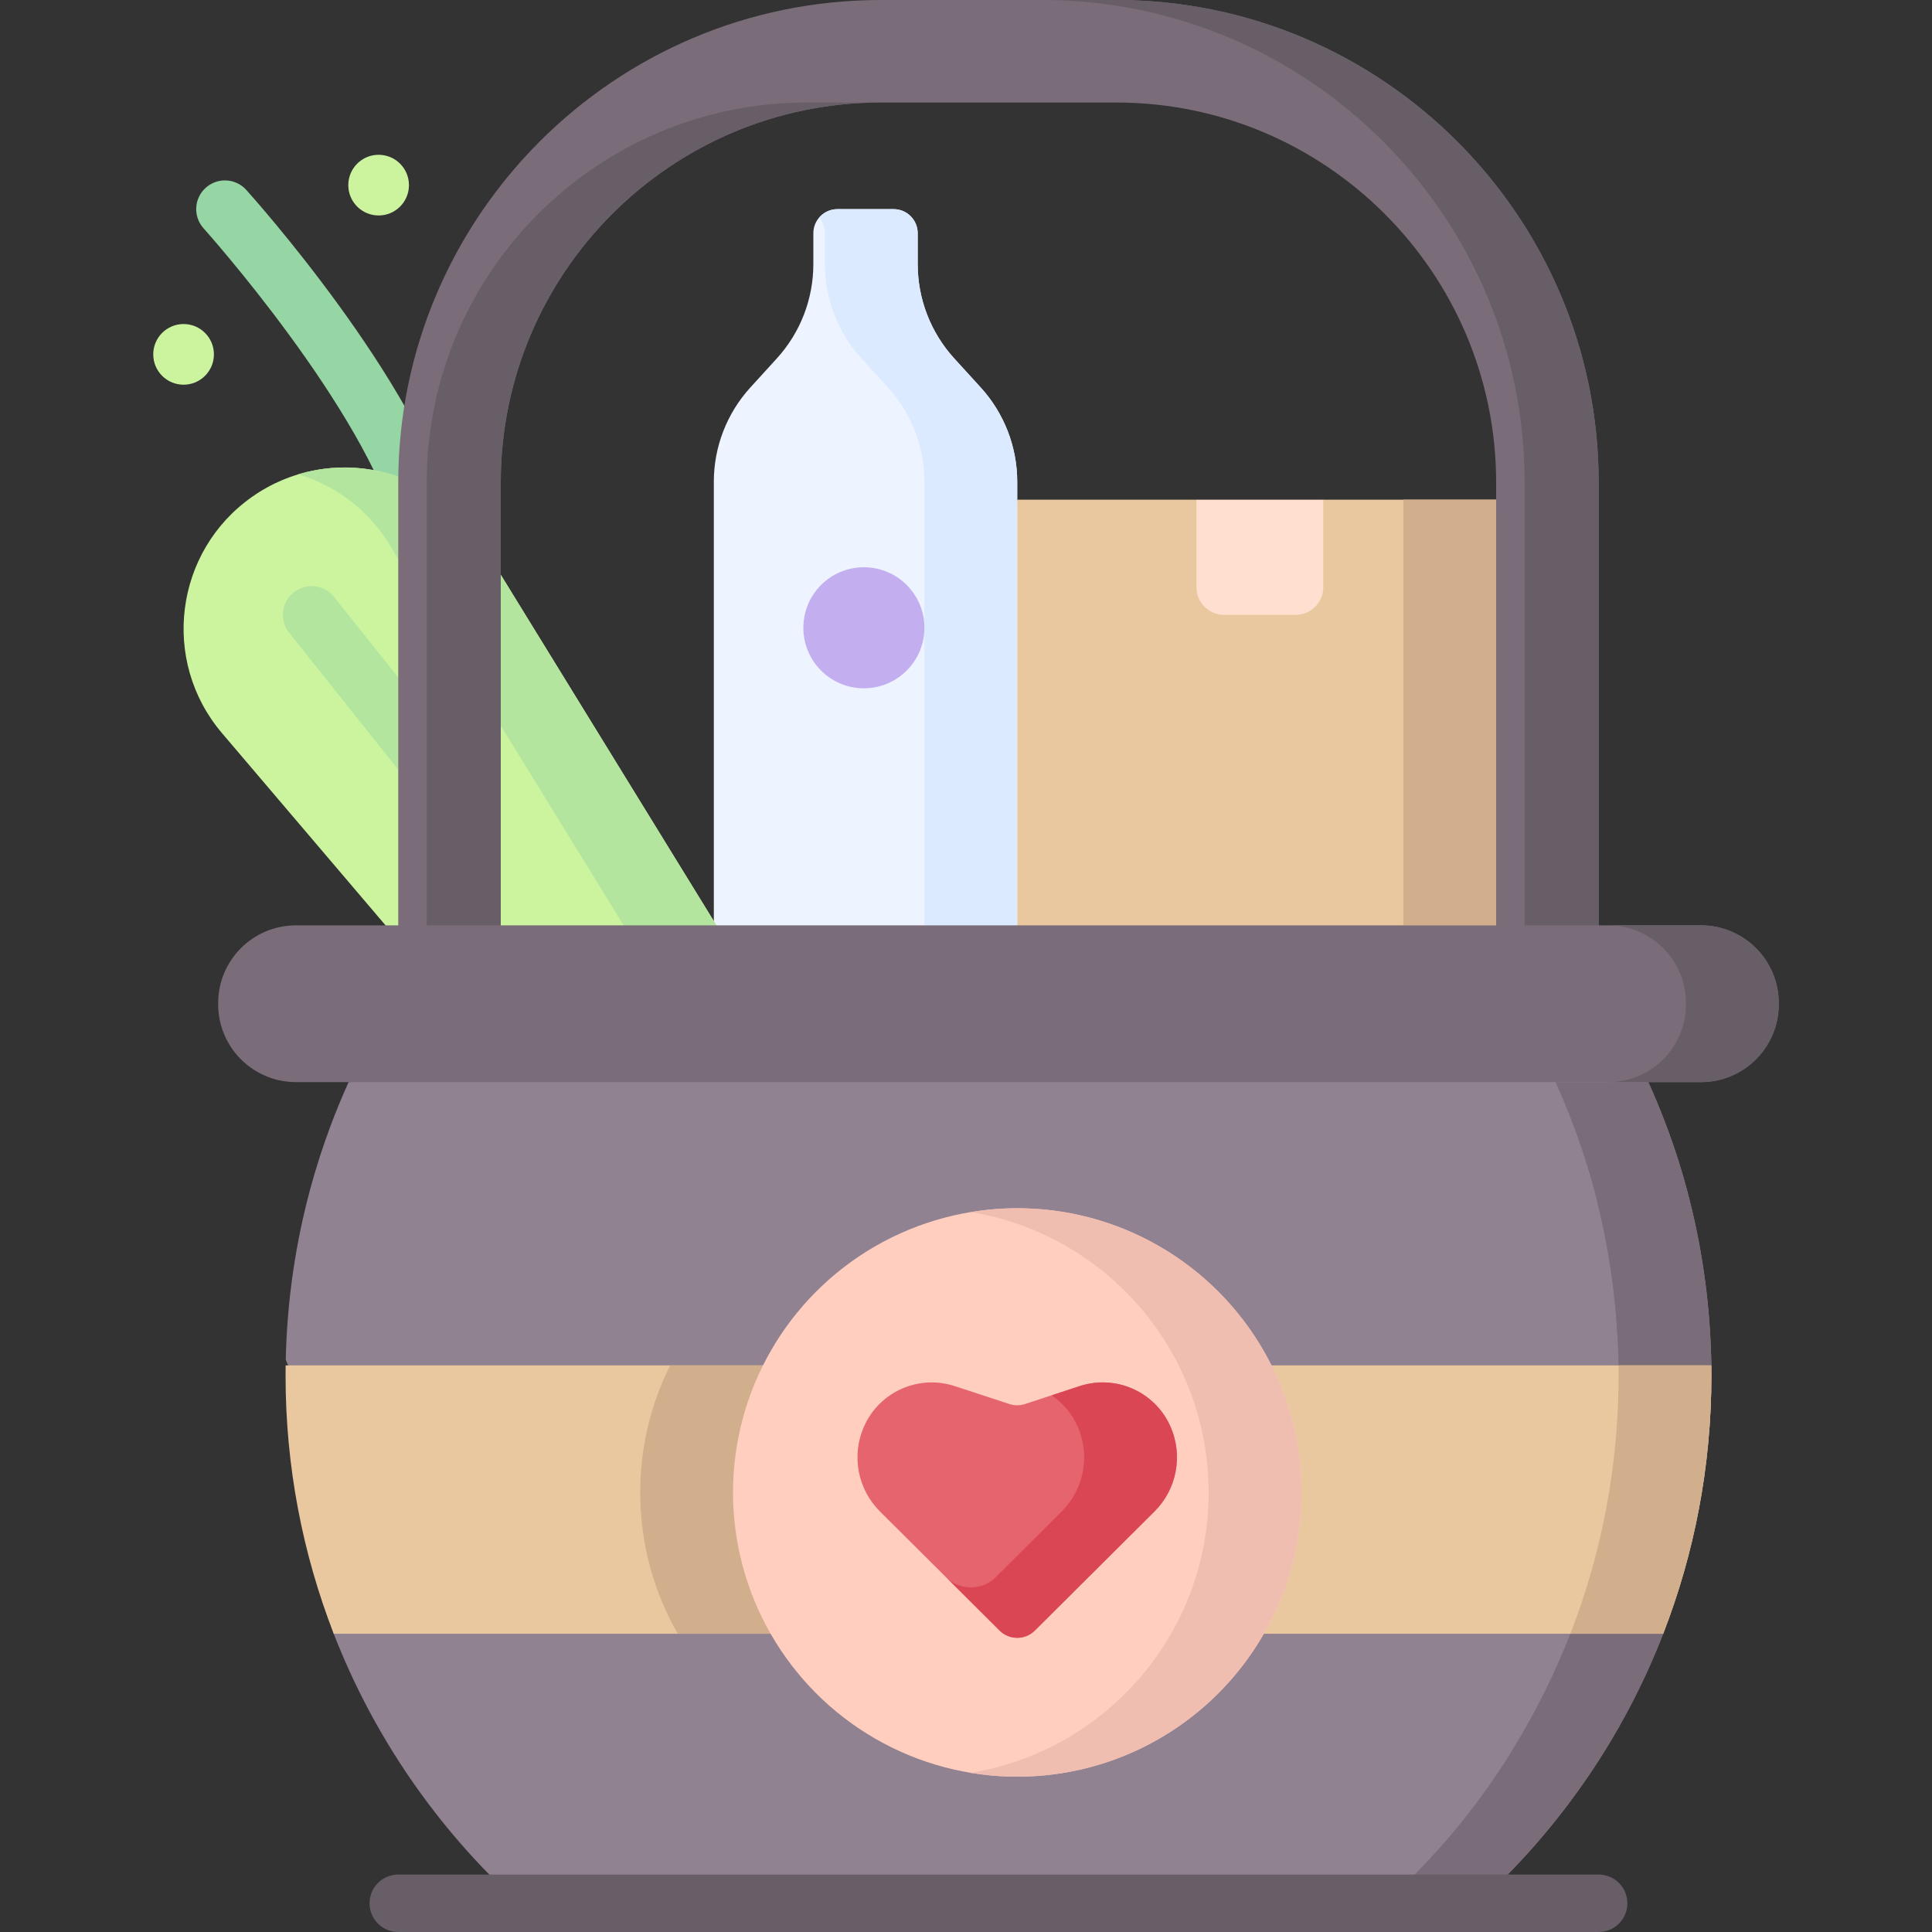 <?xml version="1.0" encoding="UTF-8"?>
<svg xmlns="http://www.w3.org/2000/svg" id="Capa_1" height="512" viewBox="0 0 504.499 504.499" width="512">
  <rect x="0" y="0" width="504.499" height="504.499" fill="#333333" stroke="none"/>
  <g>
    <path d="m398.122 241.637-151.101 9.663 18.604-120.822h46.801l16.562 7.373 16.562-7.373h45.137z" fill="#eac89f"></path>
    <path d="m366.456 130.478h24.23v111.159h-24.23z" fill="#d2af8c"></path>
    <path d="m338.332 160.555h-18.689c-3.986 0-7.218-3.232-7.218-7.218v-22.859h33.124v22.859c.001 3.987-3.231 7.218-7.217 7.218z" fill="#ffdfcf"></path>
    <path d="m239.638 68.974v-8.074c0-3.473-2.816-6.289-6.289-6.289h-14.672c-3.473 0-6.289 2.816-6.289 6.289v8.075c0 9.107-3.4 17.887-9.534 24.619l-6.919 7.593c-6.134 6.732-9.534 15.511-9.534 24.619v127.918l79.225-12.085v-115.834c0-9.107-3.4-17.887-9.534-24.619l-6.919-7.593c-6.135-6.732-9.535-15.511-9.535-24.619z" fill="#edf4ff"></path>
    <path d="m256.091 101.186-6.919-7.593c-6.134-6.732-9.534-15.511-9.534-24.619v-8.074c0-3.473-2.816-6.289-6.289-6.289h-14.672c-1.915 0-3.627.859-4.781 2.209.939 1.099 1.508 2.522 1.508 4.08v8.075c0 9.108 3.4 17.887 9.534 24.619l6.919 7.593c6.134 6.732 9.534 15.511 9.534 24.619v115.832h24.233v-115.833c.001-9.108-3.399-17.887-9.533-24.619z" fill="#dbeaff"></path>
    <circle cx="225.585" cy="163.931" fill="#c3aff0" r="15.807"></circle>
    <g>
      <path d="m111.427 145.209c-3.31 0-6.34-2.208-7.239-5.558-8.838-32.935-50.604-79.553-51.025-80.02-2.772-3.077-2.527-7.819.55-10.592 3.076-2.774 7.817-2.528 10.591.548 1.816 2.015 44.598 49.756 54.371 86.175 1.074 4.001-1.299 8.114-5.3 9.188-.65.175-1.304.259-1.948.259z" fill="#95d6a4"></path>
    </g>
    <path d="m198.967 260.956h-81.851l-59.139-69.502c-16.077-18.894-12.411-47.524 7.908-61.758 20.319-14.234 48.478-7.899 60.744 13.666z" fill="#ccf49f"></path>
    <g>
      <path d="m114.281 209.344c-2.205 0-4.389-.967-5.87-2.825l-32.91-41.289c-2.582-3.239-2.049-7.958 1.19-10.54s7.958-2.049 10.54 1.19l32.911 41.288c2.582 3.239 2.049 7.958-1.19 10.54-1.382 1.102-3.032 1.636-4.671 1.636z" fill="#b3e59f"></path>
    </g>
    <path d="m126.628 143.362c-9.985-17.555-30.503-25.015-48.75-19.503 9.982 2.983 18.913 9.646 24.519 19.503l72.339 117.594h24.23z" fill="#b3e59f"></path>
    <path d="m130.766 260.956v-134.973c0-54.707 44.508-99.214 99.214-99.214h61.492c54.707 0 99.214 44.507 99.214 99.214v134.973h26.769v-134.973c.001-69.468-56.515-125.983-125.983-125.983h-61.492c-69.468 0-125.984 56.515-125.984 125.983v134.973z" fill="#7a6d79"></path>
    <g fill="#685e68">
      <path d="m111.432 125.983v134.973h19.334v-134.973c0-54.707 44.508-99.214 99.215-99.214h-19.334c-54.708 0-99.215 44.507-99.215 99.214z"></path>
      <path d="m291.473 0h-19.334c69.468 0 125.983 56.515 125.983 125.983v134.973h19.334v-134.973c0-69.468-56.516-125.983-125.983-125.983z"></path>
    </g>
    <path d="m431.944 385.151s8.735 25.049 2.355 41.469c-10.44 26.9-26.97 50.76-47.88 69.91-.17.16-.34.31-.51.47h-250.36c-21.15-19.23-37.86-43.26-48.4-70.38-6.32-16.27 2.921-42.105 2.921-42.105s-15.481-28.139-15.451-29.565c.35-15.5 2.59-30.53 6.5-44.86 1.49-5.45 3.22-10.8 5.17-16.03 1.46-3.9 3.04-7.73 4.74-11.49l169.715-8.76 169.675 8.76c1.84 4.06 3.54 8.21 5.09 12.42 1.94 5.27 3.64 10.64 5.1 16.12 3.64 13.63 5.76 27.87 6.2 42.54.02.96.05 1.93.06 2.89.01.89-14.925 28.611-14.925 28.611z" fill="#918291"></path>
    <g fill="#7a6d79">
      <path d="m446.867 356.536c-.373-26.342-6.208-51.363-16.446-73.966h-24.23c10.238 22.603 16.073 47.624 16.446 73.966.01.897.02 1.784.02 2.68 0 23.772-4.464 46.506-12.586 67.405-10.531 27.117-27.238 51.151-48.39 70.378h24.23c21.152-19.227 37.859-43.261 48.39-70.378 8.122-20.899 12.586-43.633 12.586-67.405 0-.896-.01-1.783-.02-2.68z"></path>
      <path d="m386.419 496.53c-.17.16-.34.31-.51.47h-17.57l-3.22-3.21c3.62-3.46 7.1-7.06 10.42-10.8l8.7 8.71c1.34 1.34 2.07 3.07 2.18 4.83z"></path>
      <path d="m433.779 418.23-38.97 38.97c5.98-9.64 11.1-19.87 15.26-30.58 1.17-3.02 2.27-6.07 3.29-9.16l9.82-9.83c2.93-2.93 7.67-2.93 10.6 0s2.93 7.67 0 10.6z"></path>
      <path d="m446.889 359.22c0 1.27-.01 2.54-.04 3.81-.02.95-.05 1.9-.08 2.85 0 .08 0 .15-.01.23-.01.47-.03.94-.06 1.41-.05 1.14-.11 2.28-.18 3.42s-.15 2.27-.24 3.4l-23.82-23.82c-.59-12.71-2.45-25.1-5.46-37.02l18.51-18.51c1.94 5.27 3.64 10.64 5.1 16.12l-18.17 18.17 24.37 24.37c.02.96.05 1.93.06 2.89.01.89.02 1.78.02 2.68z"></path>
      <path d="m444.174 282.568h-366.896c-11.216 0-20.309-9.093-20.309-20.309v-.313c0-11.216 9.093-20.309 20.309-20.309h366.896c11.216 0 20.309 9.093 20.309 20.309v.313c0 11.217-9.092 20.309-20.309 20.309z"></path>
    </g>
    <path d="m444.174 241.637h-24.23c11.216 0 20.309 9.093 20.309 20.309v.313c0 11.216-9.093 20.309-20.309 20.309h24.23c11.216 0 20.309-9.093 20.309-20.309v-.313c0-11.216-9.092-20.309-20.309-20.309z" fill="#685e68"></path>
    <path d="m446.889 359.22c0 23.77-4.47 46.5-12.59 67.4h-347.15c-8.12-20.9-12.58-43.63-12.58-67.4 0-.9.01-1.79.02-2.68h372.28c.01.89.02 1.78.02 2.68z" fill="#eac89f"></path>
    <path d="m315.609 389.72c0 13.44-3.57 26.04-9.81 36.9h-128.81c-6.24-10.86-9.81-23.46-9.81-36.9 0-11.93 2.81-23.2 7.82-33.18h132.79c5.01 9.98 7.82 21.25 7.82 33.18z" fill="#d2af8c"></path>
    <path d="m446.867 356.536h-24.23c.01.897.02 1.784.02 2.68 0 23.772-4.464 46.506-12.586 67.405h24.23c8.122-20.899 12.586-43.633 12.586-67.405 0-.896-.01-1.783-.02-2.68z" fill="#d2af8c"></path>
    <circle cx="265.625" cy="389.722" fill="#ffcebf" r="74.216"></circle>
    <path d="m265.625 315.506c-4.128 0-8.171.352-12.115 1 35.223 5.786 62.101 36.355 62.101 73.216s-26.878 67.43-62.101 73.216c3.944.648 7.988 1 12.115 1 40.988 0 74.216-33.228 74.216-74.216.001-40.989-33.227-74.216-74.216-74.216z" fill="#f0bdb1"></path>
    <path d="m305.673 372.588c-3.991-9.137-14.275-13.742-23.749-10.633l-14.27 4.682c-1.318.432-2.74.432-4.058 0l-14.27-4.682c-9.474-3.109-19.758 1.496-23.749 10.633-3.287 7.526-1.618 16.298 4.203 22.091l31.255 31.107c2.539 2.527 6.642 2.527 9.181 0l31.255-31.107c5.82-5.793 7.489-14.565 4.202-22.091z" fill="#e5646e"></path>
    <path d="m305.669 372.59c-3.99-9.14-14.27-13.74-23.74-10.64l-7.32 2.41c2.92 1.98 5.32 4.78 6.83 8.23 3.29 7.52 1.62 16.3-4.2 22.09l-17.242 17.162c-3.588 3.572-9.388 3.572-12.977 0l6.488 6.458 7.53 7.49c2.53 2.52 6.64 2.52 9.18 0l31.25-31.11c5.821-5.79 7.491-14.57 4.201-22.09z" fill="#db4655"></path>
    <g>
      <path d="m417.455 504.499h-313.458c-4.142 0-7.5-3.357-7.5-7.5s3.358-7.5 7.5-7.5h313.458c4.143 0 7.5 3.357 7.5 7.5s-3.357 7.5-7.5 7.5z" fill="#685e68"></path>
    </g>
    <g>
      <circle cx="47.938" cy="92.535" fill="#ccf49f" r="7.922"></circle>
    </g>
    <g>
      <circle cx="98.869" cy="48.343" fill="#ccf49f" r="7.922"></circle>
    </g>
  </g>
</svg>

